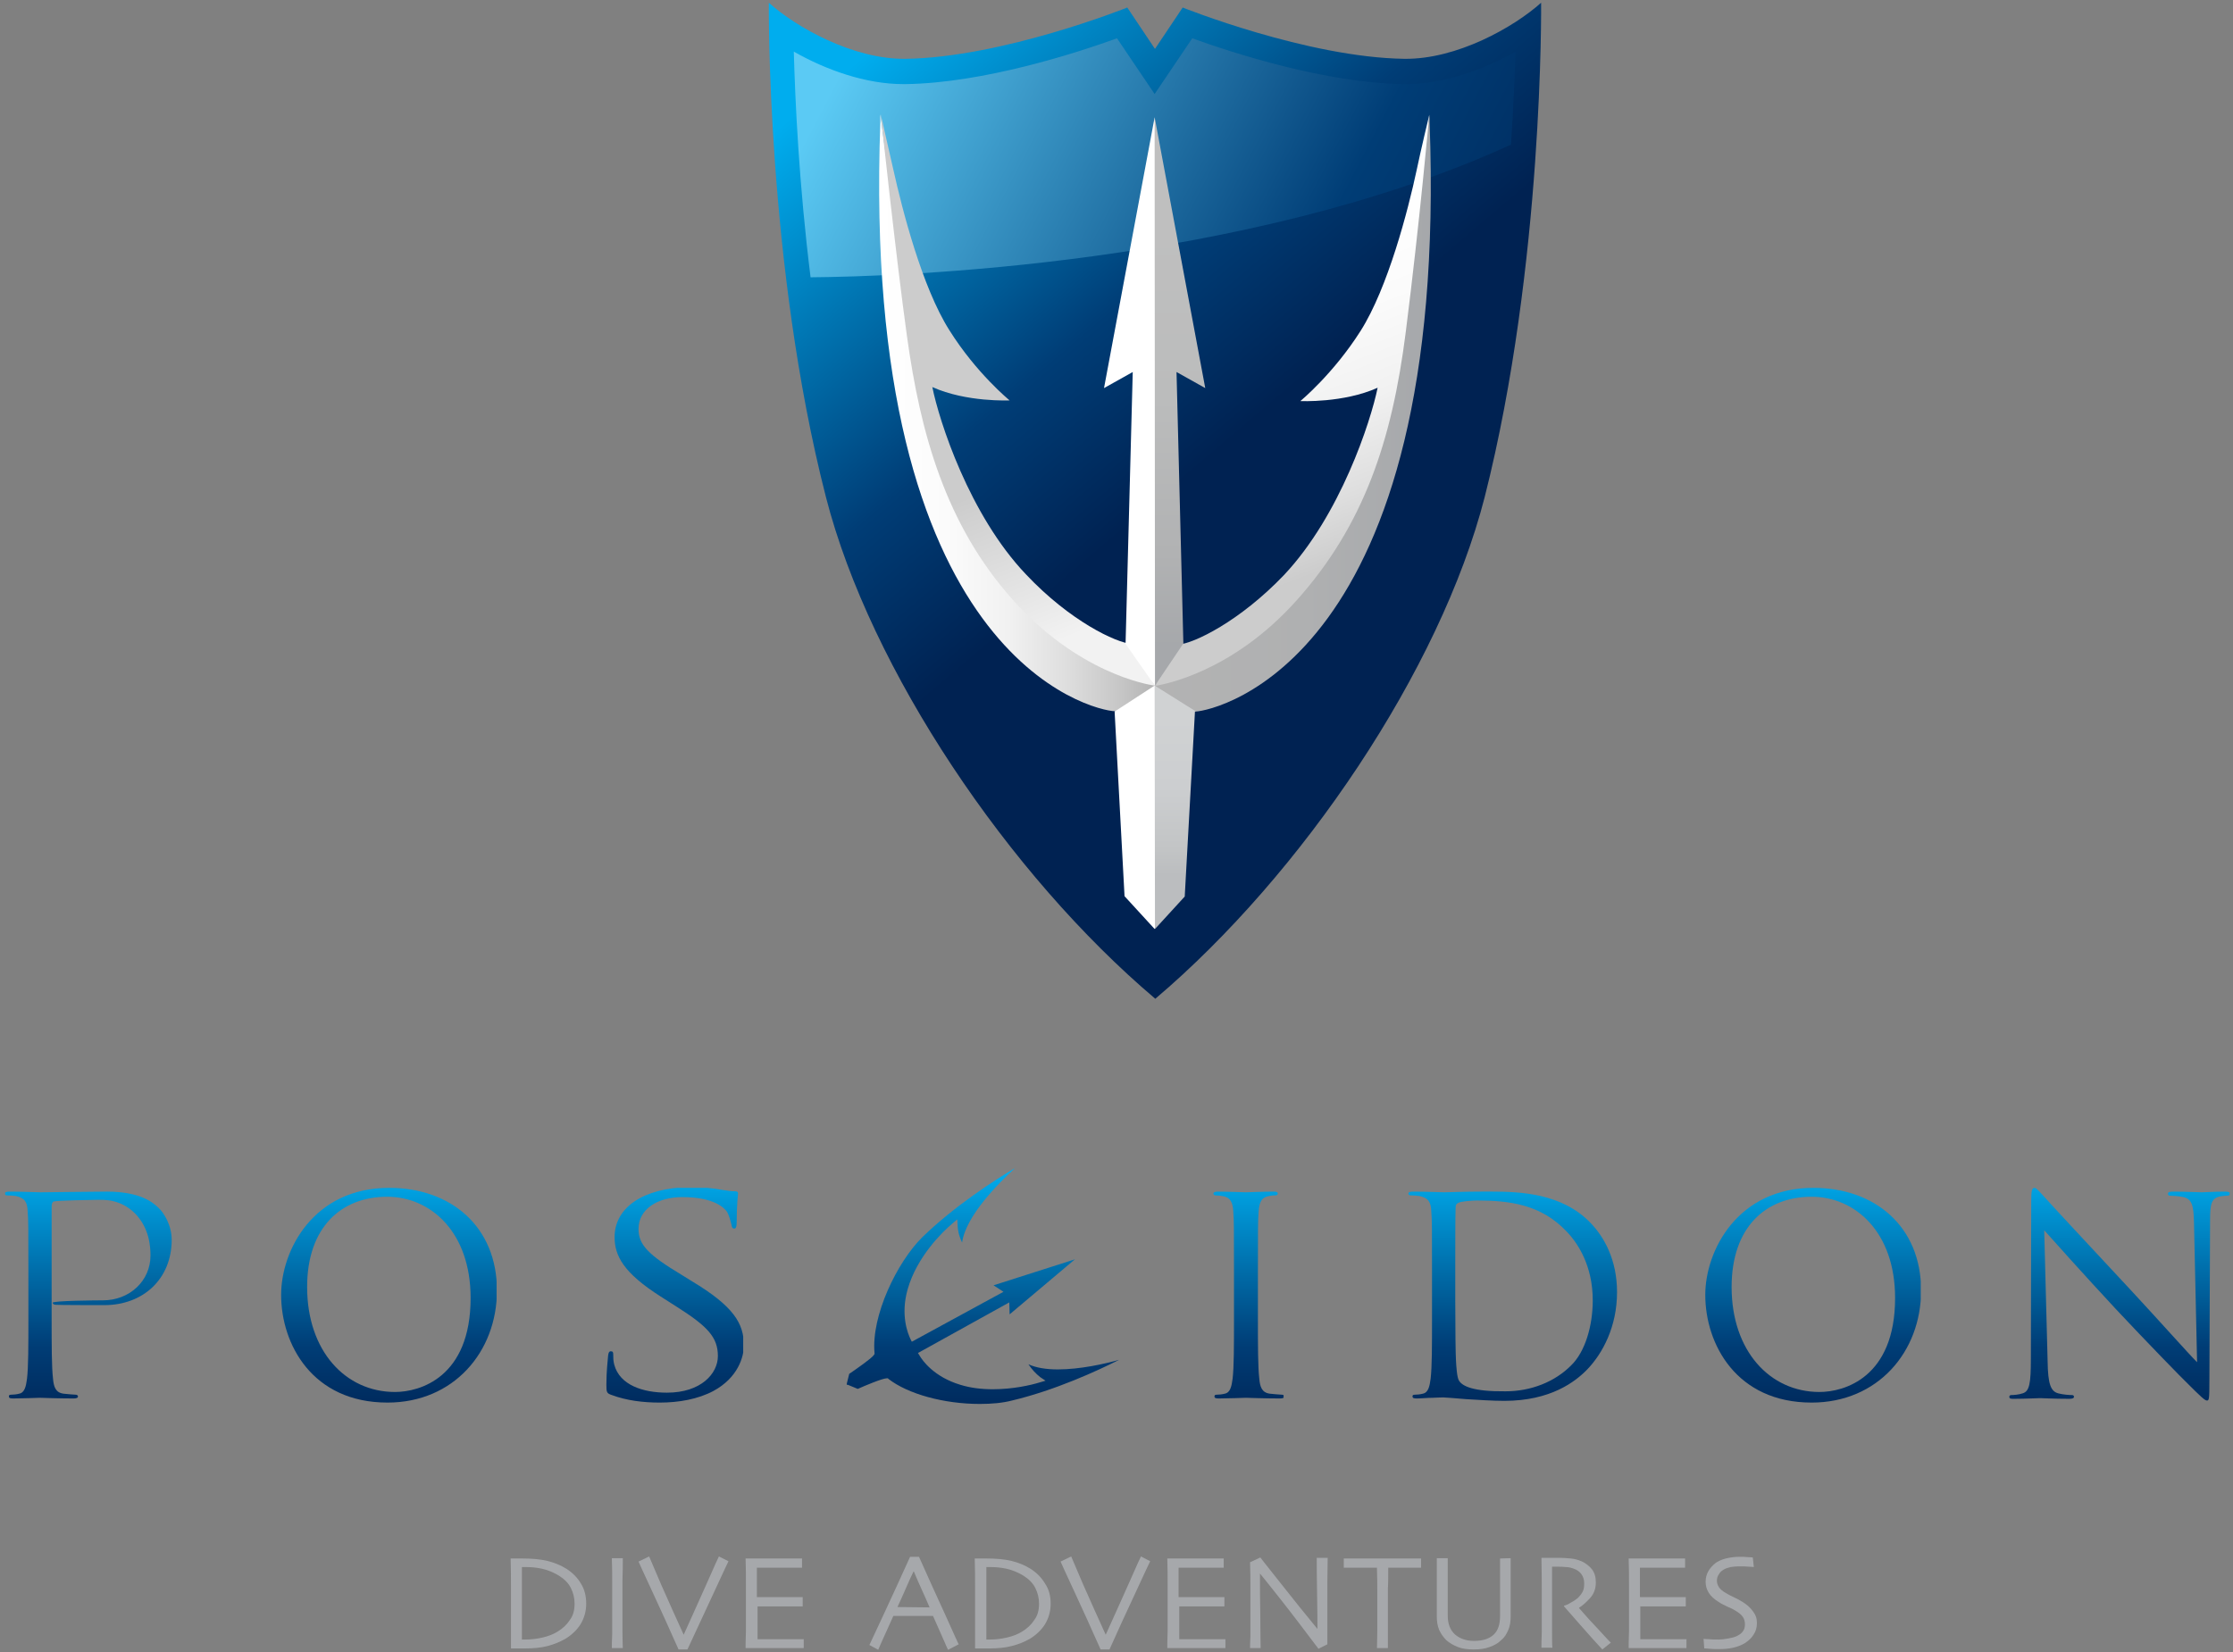 <?xml version="1.0" encoding="utf-8"?>
<!-- Generator: Adobe Illustrator 25.4.1, SVG Export Plug-In . SVG Version: 6.00 Build 0)  -->
<svg version="1.1" id="onLt" xmlns="http://www.w3.org/2000/svg" xmlns:xlink="http://www.w3.org/1999/xlink" x="0px" y="0px"
	 viewBox="0 0 652.9 483.2" style="enable-background:new 0 0 652.9 483.2;" xml:space="preserve">
<rect x="0" y="0" width="652.9" height="483.2" fill="#808080" stroke="none"/>
<style type="text/css">
	.st0{fill:#A6A8AB;}
	
		.st1{clip-path:url(#SVGID_00000119796160576210613310000009209134463630957469_);fill:url(#SVGID_00000120531877898696630860000012656932521480663711_);}
	
		.st2{clip-path:url(#SVGID_00000113353206817075349940000003772773224746141097_);fill:url(#SVGID_00000072248000334988414080000008158069586739605661_);}
	
		.st3{clip-path:url(#SVGID_00000103233362184961768550000017550072941738384035_);fill:url(#SVGID_00000001654548981610113670000003861771130130220164_);}
	
		.st4{clip-path:url(#SVGID_00000163781802039172033980000013146443847799035021_);fill:url(#SVGID_00000079477954084750828380000007571643797955246231_);}
	
		.st5{clip-path:url(#SVGID_00000133504366235801021260000010475875390955134639_);fill:url(#SVGID_00000101796859326034121890000002854644694019409850_);}
	
		.st6{clip-path:url(#SVGID_00000088101560151700873150000010199526117703702457_);fill:url(#SVGID_00000093878872168035860100000000979115940111156156_);}
	
		.st7{clip-path:url(#SVGID_00000054963683043504265760000016099431257140229014_);fill:url(#SVGID_00000090267574524754105360000003166456075406081409_);}
	
		.st8{clip-path:url(#SVGID_00000088837134991735722970000005624524925146117769_);fill:url(#SVGID_00000040532518414244807380000018205703563349439391_);}
	.st9{fill:url(#SVGID_00000065053282910449806280000008000221593182384526_);}
	.st10{fill:url(#SVGID_00000109736152330324559180000013098854309765498811_);}
	.st11{fill:url(#SVGID_00000027601514345064434010000015477779350881494405_);}
	.st12{fill:url(#SVGID_00000129172713892148017200000000476671232821226912_);}
	.st13{fill:url(#SVGID_00000167356432724440053850000016295878231270411184_);}
	.st14{fill:url(#SVGID_00000032650939387934629600000010691159803517930637_);}
	.st15{fill:#FFFFFF;}
	.st16{fill:url(#SVGID_00000043442221195258737730000001251793629285851558_);}
	.st17{fill:url(#SVGID_00000061438799529635374990000018322200316150980267_);}
</style>
<g>
	<path class="st0" d="M171.4,469c0,2.3-0.6,4.3-1.7,6.1c-1.1,1.7-2.6,3.1-4.4,4.2c-1.6,0.9-3.3,1.6-5.2,2.1s-4.1,0.7-6.5,0.7
		c-0.9,0-1.8,0-2.7,0s-1.4,0-1.5,0c0-0.1,0-1.6,0-4.5c0-3,0-5.8,0-8.4c0-1.4,0-3.2,0-5.4c0-2.2,0-4.9-0.1-8c0.1,0,0.7,0,1.8,0
		s1.6,0,1.7,0c2.7,0,5.1,0.2,7.2,0.7c2.1,0.5,4,1.3,5.6,2.3c1.9,1.2,3.3,2.7,4.3,4.4C170.9,464.8,171.4,466.8,171.4,469 M168,469
		c0-1.7-0.4-3.2-1.1-4.6c-0.7-1.4-1.9-2.6-3.5-3.6c-1.5-0.9-3.1-1.6-4.9-2c-1.8-0.4-3.4-0.5-4.9-0.5H153h-0.4c0,2.1,0,3.8,0,5.1
		c0,1.4,0,2.5,0,3.3c0,0.6,0,1.9,0,4s0,5,0,8.8h0.5h0.5c1.7,0,3.4-0.2,5.1-0.6c1.7-0.4,3.2-1,4.3-1.7c1.5-0.9,2.7-2,3.6-3.4
		C167.6,472.5,168,470.9,168,469"/>
	<path class="st0" d="M182.1,482h-3.2c0-0.8,0-2.2,0.1-4.2c0-2,0-4.9,0-8.7c0-1.5,0-3.5,0-5.9s0-4.9-0.1-7.5h3.2c0,1.9,0,4-0.1,6.5
		c0,2.5,0,4.5,0,6.1c0,4,0,7.1,0,9.2C182,479.7,182.1,481.2,182.1,482"/>
	<path class="st0" d="M213,456.6c-0.1,0.2-1.5,3.1-4.2,9c-2.7,5.8-5.3,11.4-7.8,16.8h-2.6c-2.7-6.1-5.3-11.8-7.8-17.2
		c-2.5-5.4-3.8-8.2-3.9-8.5l3.1-1.5c0.1,0.3,1.3,3,3.5,8.2c2.3,5.2,4.5,10.1,6.6,14.7l0,0c2.1-4.7,4.4-9.7,6.7-14.9
		c2.3-5.2,3.5-7.9,3.6-8L213,456.6z"/>
	<path class="st0" d="M234.7,482c-0.1,0-1,0-2.6,0s-3.6,0-6,0c-1.7,0-3.2,0-4.6,0c-1.4,0-2.6,0-3.5,0c0-0.8,0-2.4,0.1-4.9
		c0-2.5,0-5.1,0-7.8c0-1.5,0-3.4,0-5.9c0-2.4,0-5-0.1-7.6c0.9,0,2.1,0,3.5,0s2.8,0,4.3,0c2.5,0,4.5,0,6.1,0s2.4,0,2.6,0v2.7
		c-0.1,0-1,0-2.5,0s-3.4,0-5.6,0c-1,0-1.9,0-2.9,0c-0.9,0-1.7,0-2.2,0c0,1.5,0,3,0,4.4c0,1.5,0,2.9,0,4.2c0.6,0,1.3,0,2.1,0
		s1.5,0,2.2,0c2.3,0,4.4,0,6.2,0s2.8,0,2.9,0v2.7c-0.1,0-1.2,0-3.2,0c-2.1,0-3.9,0-5.6,0c-0.6,0-1.4,0-2.2,0c-0.9,0-1.6,0-2.2,0
		c0,2.5,0,4.4,0,5.9s0,2.7,0,3.7c0.8,0,1.7,0,2.8,0s2.3,0,3.6,0c2,0,3.6,0,4.9,0c1.3,0,2.1,0,2.2,0v2.6H234.7z"/>
	<path class="st0" d="M280.3,480.9l-3.1,1.6c-0.1-0.1-0.5-1.1-1.3-2.9s-1.8-4.1-3.1-7h-11.6c-1.4,3.1-2.4,5.4-3.2,7.1
		c-0.7,1.7-1.2,2.6-1.2,2.8l-2.6-1.4c0.3-0.7,1.7-3.7,4.2-9c2.5-5.3,5-10.9,7.7-16.8h2.6c2.6,5.9,5.2,11.5,7.7,17
		C278.9,477.9,280.2,480.7,280.3,480.9 M271.8,470.1c-0.7-1.6-1.4-3.3-2.2-5c-0.8-1.7-1.6-3.6-2.4-5.5h-0.1
		c-0.7,1.4-1.5,3.2-2.4,5.3c-0.9,2.1-1.7,3.8-2.3,5.1l0,0L271.8,470.1L271.8,470.1z"/>
	<path class="st0" d="M307.2,469c0,2.3-0.6,4.3-1.7,6.1c-1.1,1.7-2.6,3.1-4.4,4.2c-1.6,0.9-3.3,1.6-5.3,2.1
		c-1.9,0.5-4.1,0.7-6.5,0.7c-0.9,0-1.8,0-2.7,0c-0.9,0-1.4,0-1.5,0c0-0.1,0-1.6,0-4.5c0-3,0-5.8,0-8.4c0-1.4,0-3.2,0-5.4
		c0-2.2,0-4.9-0.1-8c0.1,0,0.7,0,1.8,0c1.1,0,1.6,0,1.7,0c2.7,0,5.1,0.2,7.2,0.7s4,1.3,5.6,2.3c1.9,1.2,3.3,2.7,4.3,4.4
		C306.7,464.8,307.2,466.8,307.2,469 M303.8,469c0-1.7-0.4-3.2-1.1-4.6s-1.9-2.6-3.5-3.6c-1.5-0.9-3.1-1.6-4.9-2s-3.4-0.5-4.9-0.5
		h-0.6h-0.4c0,2.1,0,3.8,0,5.1c0,1.4,0,2.5,0,3.3c0,0.6,0,1.9,0,4s0,5,0,8.8h0.5h0.5c1.7,0,3.4-0.2,5.1-0.6s3.2-1,4.3-1.7
		c1.5-0.9,2.7-2,3.6-3.4C303.4,472.5,303.8,470.9,303.8,469"/>
	<path class="st0" d="M336.3,456.6c-0.1,0.2-1.5,3.1-4.2,9c-2.7,5.8-5.3,11.4-7.7,16.8h-2.6c-2.7-6.1-5.3-11.8-7.8-17.2
		c-2.5-5.4-3.8-8.2-3.9-8.5l3.1-1.5c0.1,0.3,1.3,3,3.5,8.2c2.3,5.2,4.5,10.1,6.6,14.7l0,0c2.1-4.7,4.4-9.7,6.7-14.9
		c2.3-5.2,3.5-7.9,3.6-8L336.3,456.6z"/>
	<path class="st0" d="M358,482c-0.1,0-1,0-2.6,0s-3.6,0-6,0c-1.7,0-3.2,0-4.6,0s-2.6,0-3.5,0c0-0.8,0-2.4,0.1-4.9c0-2.5,0-5.1,0-7.8
		c0-1.5,0-3.4,0-5.9c0-2.4,0-5-0.1-7.6c0.9,0,2.1,0,3.5,0s2.8,0,4.3,0c2.5,0,4.5,0,6.1,0s2.4,0,2.6,0v2.7c-0.1,0-1,0-2.5,0
		s-3.4,0-5.6,0c-1,0-1.9,0-2.9,0c-0.9,0-1.7,0-2.2,0c0,1.5,0,3,0,4.4c0,1.5,0,2.9,0,4.2c0.6,0,1.3,0,2.1,0s1.5,0,2.2,0
		c2.3,0,4.4,0,6.2,0c1.8,0,2.8,0,2.9,0v2.7c-0.1,0-1.2,0-3.2,0c-2.1,0-3.9,0-5.6,0c-0.6,0-1.4,0-2.2,0c-0.9,0-1.6,0-2.2,0
		c0,2.5,0,4.4,0,5.9s0,2.7,0,3.7c0.8,0,1.7,0,2.8,0c1.1,0,2.3,0,3.6,0c2,0,3.6,0,4.9,0s2.1,0,2.2,0v2.6H358z"/>
	<path class="st0" d="M388.2,455.7c0,2.1-0.1,4.4-0.1,7.1c0,2.6,0,4.6,0,5.7c0,3.7,0,6.7,0,8.9c0,2.2,0,3.4,0,3.5l-2.6,1.3
		c-4-5.3-7.7-10.2-11.1-14.5s-5.4-6.8-6-7.5l0,0c0,3.5,0,7.8,0.1,12.9c0,5.1,0.1,8.1,0.1,8.9h-3.1c0-0.3,0-1.5,0.1-3.5
		c0-2,0-4.8,0-8.4c0-1.4,0-3.3,0-5.7c0-2.4,0-4.9-0.1-7.5l3-1.4c0.2,0.3,2.2,2.8,6,7.6c3.8,4.8,7.3,9.2,10.7,13.3l0,0
		c0-2,0-5.4-0.1-10.2c-0.1-4.8-0.1-8.3-0.1-10.6h3.2V455.7z"/>
	<path class="st0" d="M415.5,458.5c-0.2,0-1.1,0-2.6,0s-3.9,0-7,0c0,2.7,0,4.7-0.1,6.1c0,1.4,0,3.3,0,5.7c0,2.3,0,4.7,0,7
		c0,2.4,0,4,0,4.7h-3.2c0-0.8,0.1-2.4,0.1-4.8s0-4.8,0-7.1v-5.4c0-1.3,0-3.4-0.1-6.2c-2.8,0-5.1,0-6.8,0c-1.7,0-2.7,0-2.9,0v-2.7
		c1.3,0,3,0,4.9,0s4,0,6.2,0c3.2,0,5.8,0,8,0c2.1,0,3.3,0,3.5,0V458.5z"/>
	<path class="st0" d="M441.7,455.7c0,2.5,0,4.6,0,6.2s0,3.1,0,4.3c0,1.5,0,2.8,0,3.8c0,1.1,0,2,0,2.7c0,1.5-0.2,2.9-0.7,4
		c-0.5,1.2-1.1,2.2-2.1,3c-0.9,0.9-2,1.5-3.4,2c-1.3,0.5-2.9,0.7-4.6,0.7c-1.8,0-3.3-0.2-4.6-0.7c-1.3-0.5-2.5-1.2-3.4-2
		c-0.9-0.9-1.6-1.9-2.1-3c-0.5-1.2-0.7-2.5-0.7-4c0-0.8,0-1.7,0-2.7c0-1.1,0-2.3,0-3.8c0-1.2,0-2.6,0-4.3c0-1.6,0-3.7,0-6.2h3.2
		c0,0.3,0,1.4,0,3.3s0,4.4,0,7.5c0,0.9,0,1.9,0,2.9s0,2,0,3.1c0,2.4,0.7,4.2,2.1,5.5c1.4,1.2,3.2,1.9,5.6,1.9c2.5,0,4.4-0.6,5.7-1.8
		c1.3-1.2,1.9-3,1.9-5.5c0-1.1,0-2.1,0-3.1s0-2,0-2.9c0-3.1,0-5.6,0-7.6s0-3.1,0-3.2L441.7,455.7L441.7,455.7z"/>
	<path class="st0" d="M471,480.4l-2.5,2c-0.3-0.3-1.3-1.4-3.1-3.4c-1.8-2-4.5-5.1-8.1-9.2v-0.2c0.5-0.1,1.2-0.4,2-0.9
		c0.8-0.4,1.5-0.9,2.1-1.4c0.5-0.5,0.9-1,1.3-1.7s0.5-1.5,0.5-2.6c0-1-0.3-1.9-0.8-2.6s-1.3-1.3-2.2-1.6c-0.8-0.3-1.6-0.5-2.4-0.5
		c-0.8-0.1-1.6-0.1-2.3-0.1c-0.5,0-0.8,0-1.1,0c-0.2,0-0.4,0-0.6,0c0,2.5,0,4.7,0,6.6s0,3.2,0,4c0,1.8,0,4.2,0,7.3
		c0,3.1,0,5,0.1,5.8h-3.2c0-0.8,0-2.3,0.1-4.6c0-2.3,0-5.1,0-8.4v-3.6c0-1.8,0-5-0.1-9.7c0.1,0,0.8,0,2,0s2.3,0,3.3,0
		c1.1,0,2.2,0.1,3.3,0.2c1.1,0.1,2.1,0.4,3.1,0.8c1.3,0.6,2.3,1.4,3.1,2.4c0.8,1.1,1.1,2.3,1.1,3.8c0,1.9-0.6,3.4-1.7,4.6
		s-2.2,2.2-3.2,2.8v0.1c1.8,2.1,3.8,4.3,5.9,6.5C469.7,479.1,470.8,480.3,471,480.4"/>
	<path class="st0" d="M492.9,482c-0.1,0-1,0-2.6,0s-3.6,0-6,0c-1.7,0-3.2,0-4.6,0s-2.6,0-3.5,0c0-0.8,0-2.4,0.1-4.9
		c0-2.5,0-5.1,0-7.8c0-1.5,0-3.4,0-5.9c0-2.4,0-5-0.1-7.6c0.9,0,2.1,0,3.5,0s2.8,0,4.3,0c2.5,0,4.5,0,6.1,0s2.4,0,2.6,0v2.7
		c-0.1,0-1,0-2.5,0s-3.4,0-5.6,0c-1,0-1.9,0-2.9,0c-0.9,0-1.7,0-2.2,0c0,1.5,0,3,0,4.4c0,1.5,0,2.9,0,4.2c0.6,0,1.3,0,2.1,0
		c0.8,0,1.5,0,2.2,0c2.3,0,4.4,0,6.2,0c1.8,0,2.8,0,2.9,0v2.7c-0.1,0-1.2,0-3.2,0c-2.1,0-3.9,0-5.6,0c-0.6,0-1.4,0-2.3,0
		s-1.6,0-2.2,0c0,2.5,0,4.4,0,5.9s0,2.7,0,3.7c0.8,0,1.7,0,2.8,0c1.1,0,2.3,0,3.6,0c2,0,3.6,0,4.9,0s2.1,0,2.2,0v2.6H492.9z"/>
	<path class="st0" d="M513.7,474.6c0,1.4-0.3,2.5-1,3.5c-0.6,1-1.5,1.8-2.6,2.5c-1,0.6-2.1,1-3.4,1.3s-2.7,0.4-4.2,0.4
		c-0.8,0-1.7,0-2.6-0.1s-1.4-0.1-1.6-0.1l-0.2-2.8c0.2,0,0.7,0.1,1.5,0.1c0.8,0.1,1.8,0.1,3,0.1c0.7,0,1.6-0.1,2.7-0.3
		c1.1-0.2,1.9-0.4,2.5-0.7c0.8-0.4,1.4-0.8,1.8-1.4c0.4-0.5,0.6-1.2,0.6-2c0-0.9-0.2-1.6-0.6-2.2s-1.1-1.2-2.1-1.8
		c-0.6-0.4-1.4-0.8-2.4-1.2c-1-0.5-1.9-0.9-2.6-1.4c-1.3-0.8-2.3-1.7-2.9-2.7s-0.9-2-0.9-3.2s0.3-2.2,0.8-3.1s1.2-1.6,2-2.3
		c0.8-0.6,1.9-1.1,3.1-1.4s2.6-0.5,4-0.5c0.8,0,1.6,0,2.5,0.1c0.8,0,1.3,0.1,1.4,0.1l0.3,2.8c-0.1,0-0.6-0.1-1.4-0.1
		c-0.8-0.1-1.9-0.1-3.1-0.1c-0.7,0-1.5,0.1-2.3,0.2c-0.8,0.2-1.5,0.4-2.1,0.8c-0.5,0.3-1,0.7-1.3,1.3c-0.4,0.5-0.6,1.2-0.6,1.9
		c0,0.6,0.2,1.3,0.6,1.9s1.1,1.2,2.2,1.8c0.5,0.3,1.2,0.7,2.1,1.1s1.8,0.9,2.6,1.4c1.3,0.8,2.3,1.7,3,2.7
		C513.3,472.2,513.7,473.3,513.7,474.6"/>
</g>
<g>
	<g>
		<defs>
			<path id="SVGID_1_" d="M11.8,348.7c-0.6,0-5.4-0.2-9.1-0.2c-0.9,0-1.3,0.2-1.3,0.6c0,0.3,0.3,0.5,0.6,0.5c0.7,0,2.1,0.1,2.7,0.2
				c2.6,0.6,3.3,1.8,3.4,4.6c0.2,2.6,0.2,4.8,0.2,17.3v14.1c0,7.7,0,14-0.4,17.4c-0.3,2.3-0.7,4.1-2.3,4.4c-0.7,0.2-1.7,0.3-2.4,0.3
				c-0.5,0-0.6,0.2-0.6,0.5c0,0.5,0.4,0.6,1.3,0.6c2.4,0,7.4-0.2,7.7-0.2c0.4,0,5.4,0.2,9.9,0.2c0.9,0,1.3-0.2,1.3-0.6
				c0-0.2-0.2-0.5-0.6-0.5c-0.7,0-2.5-0.2-3.6-0.3c-2.4-0.3-2.9-2.1-3.1-4.4c-0.4-3.4-0.4-9.7-0.4-17.4v-32.9c0-0.8,0.2-1.4,0.6-1.5
				c0.7-0.3,11.5-0.5,12.8-0.5c1.8,0,6.7-0.3,11,4c4.2,4.3,4.5,9.7,4.5,12.3c0,7.4-6.1,13.1-13.9,13.1c-1.7,0-14.7,0.1-14.7,0.7
				c0,0.4,0.5,0.6,0.9,0.6c0.4,0.1,13.8,0.1,14.2,0.1c11.4,0,19.7-7.7,19.7-19.1c0-4.2-2.2-7.9-4-9.5c-1.3-1.2-4.9-4.6-14.9-4.6
				C27.6,348.5,13.6,348.7,11.8,348.7"/>
		</defs>
		<clipPath id="SVGID_00000029755902210195585170000004414439643810868146_">
			<use xlink:href="#SVGID_1_"  style="overflow:visible;"/>
		</clipPath>
		
			<linearGradient id="SVGID_00000075880864204670108390000015289248963228244130_" gradientUnits="userSpaceOnUse" x1="59.014" y1="64.54" x2="60.715" y2="64.54" gradientTransform="matrix(0 51.067 -51.067 0 3321.755 -2681.723)">
			<stop  offset="0" style="stop-color:#00ADEE"/>
			<stop  offset="0.12" style="stop-color:#00ADEE"/>
			<stop  offset="0.711" style="stop-color:#003D76"/>
			<stop  offset="1" style="stop-color:#002252"/>
		</linearGradient>
		
			<rect x="1.5" y="348.5" style="clip-path:url(#SVGID_00000029755902210195585170000004414439643810868146_);fill:url(#SVGID_00000075880864204670108390000015289248963228244130_);" width="48.7" height="60.6"/>
	</g>
</g>
<g>
	<g>
		<defs>
			<path id="SVGID_00000148622246546793930850000015966307513636112283_" d="M89.8,376.4c0-17.5,10-26.4,23.4-26.4
				c12.7,0,24.4,10.3,24.4,29.6c0,23.3-14.9,27.5-22.1,27.5C101,407.1,89.8,395.1,89.8,376.4 M82.2,378.7c0,14.4,9.1,31.5,31.1,31.5
				c19.3,0,32-14.8,32-32.8c0-18.7-13.5-30-31.5-30C91.6,347.4,82.2,365.7,82.2,378.7"/>
		</defs>
		<clipPath id="SVGID_00000013915211109758057520000004861233629705546663_">
			<use xlink:href="#SVGID_00000148622246546793930850000015966307513636112283_"  style="overflow:visible;"/>
		</clipPath>
		
			<linearGradient id="SVGID_00000116928650590398591400000007957263980374579607_" gradientUnits="userSpaceOnUse" x1="59.014" y1="63.831" x2="60.715" y2="63.831" gradientTransform="matrix(0 51.066 -51.066 0 3373.331 -2681.668)">
			<stop  offset="0" style="stop-color:#00ADEE"/>
			<stop  offset="0.12" style="stop-color:#00ADEE"/>
			<stop  offset="0.711" style="stop-color:#003D76"/>
			<stop  offset="1" style="stop-color:#002252"/>
		</linearGradient>
		
			<rect x="82.2" y="347.4" style="clip-path:url(#SVGID_00000013915211109758057520000004861233629705546663_);fill:url(#SVGID_00000116928650590398591400000007957263980374579607_);" width="63" height="62.8"/>
	</g>
</g>
<g>
	<g>
		<defs>
			<path id="SVGID_00000111185375885166956830000013065798506658022016_" d="M179.7,361.8c0,5.4,2.5,10.4,13.5,17.4l4.7,3
				c9,5.7,12,8.9,12,14.4c0,5.1-4.9,10.7-14.9,10.7c-7,0-13.8-2.2-15.4-8.2c-0.3-1.1-0.3-2.2-0.3-3c0-0.6-0.1-0.9-0.7-0.9
				c-0.5,0-0.7,0.4-0.8,1.3c-0.1,1.3-0.5,4.5-0.5,8.5c0,2.2,0.1,2.5,1.6,3c4.3,1.6,9.1,2.2,14,2.2c5.6,0,11.2-1,15.7-3.4
				c7.2-3.9,8.9-10,8.9-13.3c0-6.4-2.9-11.4-15.2-18.8l-2.9-1.8c-10-6-12.7-8.9-12.7-13.5c0-5.8,5.6-9.3,12.8-9.3
				c9.6,0,12.4,3.4,13,4.2c0.6,0.9,1.2,3,1.4,4c0.1,0.6,0.2,1,0.8,1c0.5,0,0.7-0.6,0.7-1.8c0-5.4,0.4-8.1,0.4-8.5s-0.2-0.6-1-0.6
				s-1.7-0.1-3.6-0.4c-2.6-0.5-5.6-0.8-9.7-0.8C188,347.4,179.7,353.2,179.7,361.8"/>
		</defs>
		<clipPath id="SVGID_00000099652197842016940260000012002305904057983423_">
			<use xlink:href="#SVGID_00000111185375885166956830000013065798506658022016_"  style="overflow:visible;"/>
		</clipPath>
		
			<linearGradient id="SVGID_00000032631610197124106530000004291973281879075241_" gradientUnits="userSpaceOnUse" x1="59.014" y1="63.157" x2="60.715" y2="63.157" gradientTransform="matrix(0 51.066 -51.066 0 3422.444 -2681.668)">
			<stop  offset="0" style="stop-color:#00ADEE"/>
			<stop  offset="0.12" style="stop-color:#00ADEE"/>
			<stop  offset="0.711" style="stop-color:#003D76"/>
			<stop  offset="1" style="stop-color:#002252"/>
		</linearGradient>
		
			<rect x="177.2" y="347.4" style="clip-path:url(#SVGID_00000099652197842016940260000012002305904057983423_);fill:url(#SVGID_00000032631610197124106530000004291973281879075241_);" width="40.1" height="62.8"/>
	</g>
</g>
<g>
	<g>
		<defs>
			<path id="SVGID_00000069356869165835190490000015926146898290384552_" d="M364.2,348.7c-0.4,0-5.4-0.2-8.1-0.2
				c-0.9,0-1.3,0.2-1.3,0.6c0,0.3,0.3,0.5,0.6,0.5c0.6,0,1.6,0.1,2.5,0.3c1.8,0.4,2.6,1.8,2.7,4.5c0.2,2.6,0.2,4.8,0.2,17.3v14.1
				c0,7.7,0,14-0.4,17.4c-0.3,2.3-0.7,4.1-2.3,4.4c-0.7,0.2-1.7,0.3-2.4,0.3c-0.5,0-0.6,0.2-0.6,0.5c0,0.5,0.4,0.6,1.3,0.6
				c2.4,0,7.5-0.2,7.9-0.2s5.4,0.2,9.9,0.2c0.9,0,1.3-0.2,1.3-0.6c0-0.2-0.2-0.5-0.6-0.5c-0.7,0-2.5-0.2-3.6-0.3
				c-2.4-0.3-2.9-2.1-3.1-4.4c-0.4-3.4-0.4-9.7-0.4-17.4v-14.1c0-12.5,0-14.7,0.2-17.3c0.2-2.8,0.8-4.2,3-4.6c1-0.2,1.4-0.2,2-0.2
				c0.3,0,0.6-0.2,0.6-0.5c0-0.5-0.4-0.6-1.3-0.6C369.6,348.5,364.6,348.7,364.2,348.7"/>
		</defs>
		<clipPath id="SVGID_00000152967733697506715540000017098083022322215577_">
			<use xlink:href="#SVGID_00000069356869165835190490000015926146898290384552_"  style="overflow:visible;"/>
		</clipPath>
		
			<linearGradient id="SVGID_00000111911112146553153710000012275826767232037815_" gradientUnits="userSpaceOnUse" x1="59.014" y1="61.804" x2="60.715" y2="61.804" gradientTransform="matrix(0 51.067 -51.067 0 3521.224 -2681.723)">
			<stop  offset="0" style="stop-color:#00ADEE"/>
			<stop  offset="0.12" style="stop-color:#00ADEE"/>
			<stop  offset="0.711" style="stop-color:#003D76"/>
			<stop  offset="1" style="stop-color:#002252"/>
		</linearGradient>
		
			<rect x="354.8" y="348.5" style="clip-path:url(#SVGID_00000152967733697506715540000017098083022322215577_);fill:url(#SVGID_00000111911112146553153710000012275826767232037815_);" width="20.5" height="60.6"/>
	</g>
</g>
<g>
	<g>
		<defs>
			<path id="SVGID_00000051347031106699143400000016266801584786300063_" d="M426.6,403.8c-0.6-0.9-0.8-4.1-0.9-6.1
				c-0.1-1.5-0.2-8.9-0.2-17.4v-9.9c0-6.2,0-14.3,0.1-17.1c0-0.9,0.2-1.3,1-1.6c0.6-0.3,3.6-0.6,5.2-0.6c9.5,0,18.7,1.1,26.2,9
				c3.3,3.4,7.7,10,7.7,20.2c0,7.4-2.2,15.1-6.4,19.1c-4.7,4.7-11.6,7.5-19.1,7.5C430.7,407,427.6,405.4,426.6,403.8 M433,348.5
				c-4.8,0-9.9,0.2-10.8,0.2c-0.4,0-5.4-0.2-9.1-0.2c-0.9,0-1.3,0.2-1.3,0.6c0,0.3,0.3,0.5,0.6,0.5c0.7,0,2.1,0.1,2.7,0.2
				c2.6,0.6,3.3,1.8,3.4,4.6c0.2,2.6,0.2,4.8,0.2,17.3v14.1c0,7.7,0,14-0.4,17.4c-0.3,2.3-0.7,4.1-2.3,4.4c-0.7,0.2-1.7,0.3-2.4,0.3
				c-0.5,0-0.6,0.2-0.6,0.5c0,0.5,0.4,0.6,1.3,0.6c1.2,0,3-0.2,4.6-0.2c1.7-0.1,3-0.1,3.2-0.1c0.4,0,3.1,0.2,6.6,0.5
				c3.4,0.2,7.7,0.5,11.1,0.5c13.6,0,20.8-5.6,24.3-9.2c4.5-4.7,8.7-12.5,8.7-22.6c0-9.5-3.8-16.2-7.8-20.3
				c-8.3-8.6-20.5-9.1-28.8-9.1C435.1,348.5,434,348.5,433,348.5"/>
		</defs>
		<clipPath id="SVGID_00000046331237551144229880000006967805501001387656_">
			<use xlink:href="#SVGID_00000051347031106699143400000016266801584786300063_"  style="overflow:visible;"/>
		</clipPath>
		
			<linearGradient id="SVGID_00000057851745777903605150000001830217230870729390_" gradientUnits="userSpaceOnUse" x1="59.014" y1="61.182" x2="60.715" y2="61.182" gradientTransform="matrix(0 51.069 -51.069 0 3566.797 -2681.821)">
			<stop  offset="0" style="stop-color:#00ADEE"/>
			<stop  offset="0.12" style="stop-color:#00ADEE"/>
			<stop  offset="0.711" style="stop-color:#003D76"/>
			<stop  offset="1" style="stop-color:#002252"/>
		</linearGradient>
		
			<rect x="411.8" y="348.5" style="clip-path:url(#SVGID_00000046331237551144229880000006967805501001387656_);fill:url(#SVGID_00000057851745777903605150000001830217230870729390_);" width="61" height="61.3"/>
	</g>
</g>
<g>
	<g>
		<defs>
			<path id="SVGID_00000175285289882631887500000000416801042696971146_" d="M506.3,376.4c0-17.5,10-26.4,23.4-26.4
				c12.7,0,24.4,10.3,24.4,29.6c0,23.3-14.9,27.5-22.1,27.5C517.5,407.1,506.3,395.1,506.3,376.4 M498.6,378.7
				c0,14.4,9.1,31.5,31.1,31.5c19.3,0,32-14.8,32-32.8c0-18.7-13.5-30-31.5-30C508.1,347.4,498.6,365.7,498.6,378.7"/>
		</defs>
		<clipPath id="SVGID_00000183971198035693671850000015457599129982616465_">
			<use xlink:href="#SVGID_00000175285289882631887500000000416801042696971146_"  style="overflow:visible;"/>
		</clipPath>
		
			<linearGradient id="SVGID_00000154406023538955051880000010926485594973180853_" gradientUnits="userSpaceOnUse" x1="59.014" y1="60.474" x2="60.715" y2="60.474" gradientTransform="matrix(0 51.066 -51.066 0 3618.253 -2681.668)">
			<stop  offset="0" style="stop-color:#00ADEE"/>
			<stop  offset="0.12" style="stop-color:#00ADEE"/>
			<stop  offset="0.711" style="stop-color:#003D76"/>
			<stop  offset="1" style="stop-color:#002252"/>
		</linearGradient>
		
			<rect x="498.6" y="347.4" style="clip-path:url(#SVGID_00000183971198035693671850000015457599129982616465_);fill:url(#SVGID_00000154406023538955051880000010926485594973180853_);" width="63" height="62.8"/>
	</g>
</g>
<g>
	<g>
		<defs>
			<path id="SVGID_00000003074180297552371250000008394684511023843768_" d="M593.9,351.4l-0.1,45.9c0,7.3-0.4,9.6-2.4,10.2
				c-1.2,0.4-2.6,0.5-3.3,0.5c-0.4,0-0.6,0.2-0.6,0.5c0,0.6,0.5,0.6,1.3,0.6c3.6,0,7-0.2,7.7-0.2s3.9,0.2,8.5,0.2
				c1,0,1.4-0.2,1.4-0.6c0-0.3-0.2-0.5-0.6-0.5c-0.7,0-2.5-0.1-4-0.5c-2.2-0.6-3-2.7-3.1-9.3l-1-38.4c2.6,2.9,11.6,13,20.9,23
				c8.5,9.1,20,20.9,20.9,21.7c4.2,4.2,5.2,5.1,5.8,5.1s0.7-0.4,0.7-5.7l0.2-46.9c0-4.8,0.3-6.6,3-7.1c1-0.2,1.5-0.2,1.9-0.2
				c0.6,0,0.9-0.2,0.9-0.6c0-0.5-0.6-0.6-1.4-0.6c-3.3,0-5.9,0.2-6.8,0.2s-4.7-0.2-8.3-0.2c-1,0-1.6,0.1-1.6,0.6
				c0,0.3,0.1,0.6,0.6,0.6c0.6,0,2.5,0.1,3.9,0.4c2.5,0.6,3,2.4,3.1,7.6l0.9,40.7c-2.6-2.6-11.3-12.4-19.2-20.9
				c-12.3-13.2-24.3-26.1-25.5-27.5c-0.8-0.8-2.2-2.6-2.8-2.6C594.1,347.4,593.9,348.2,593.9,351.4"/>
		</defs>
		<clipPath id="SVGID_00000169518384013961071010000004690364826400296076_">
			<use xlink:href="#SVGID_00000003074180297552371250000008394684511023843768_"  style="overflow:visible;"/>
		</clipPath>
		
			<linearGradient id="SVGID_00000103984291248622651760000013576941227955808132_" gradientUnits="userSpaceOnUse" x1="59.014" y1="59.75" x2="60.715" y2="59.75" gradientTransform="matrix(0 51.068 -51.068 0 3671.008 -2681.749)">
			<stop  offset="0" style="stop-color:#00ADEE"/>
			<stop  offset="0.12" style="stop-color:#00ADEE"/>
			<stop  offset="0.711" style="stop-color:#003D76"/>
			<stop  offset="1" style="stop-color:#002252"/>
		</linearGradient>
		
			<rect x="587.5" y="347.4" style="clip-path:url(#SVGID_00000169518384013961071010000004690364826400296076_);fill:url(#SVGID_00000103984291248622651760000013576941227955808132_);" width="64.4" height="62.2"/>
	</g>
</g>
<g>
	<g>
		<defs>
			<path id="SVGID_00000018950398237878815440000008611592460080026803_" d="M269.7,361.8c-7.4,7.3-15,23-14,33.9v0.3l-0.2,0.3
				c-0.7,1-5,4-7.2,5.5l-0.8,3.2h0.4l2.9,1.2c2-0.9,7.2-3.1,8.5-3.1h0.3l0.2,0.2c5.7,4.4,16.2,7.3,26.7,7.3l0,0c3.5,0,6.7-0.3,9.4-1
				c12.6-3,25-8.7,31.3-11.9c-4.3,1.2-11.4,2.8-17.9,2.8c-3.5,0-6.4-0.5-8.6-1.5c1,1.5,2.2,2.8,3.5,3.8l1.5,1l-1.7,0.5
				c-2.6,0.8-7.8,2-13.7,2c-3.4,0-6.6-0.4-9.5-1.3c-7.7-2.3-11.1-7.1-11.9-8.5l-0.5-0.8l26.7-14.8l0.1,3.5l19.1-16.1l-23.8,7.6
				l2.9,1.9l-26.8,14.6l-0.4-0.8c-0.7-1.5-3-6.9-0.8-14.6c2.7-9.4,10-16.6,13.1-19.2l1.4-1.2l0.1,1.8c0,1.1,0.3,2.9,1.3,5
				c1.1-7.8,10.6-17.3,15.5-21.8C290.7,345.2,279.1,352.7,269.7,361.8"/>
		</defs>
		<clipPath id="SVGID_00000119803252583607869210000000744590306185230497_">
			<use xlink:href="#SVGID_00000018950398237878815440000008611592460080026803_"  style="overflow:visible;"/>
		</clipPath>
		
			<linearGradient id="SVGID_00000105387701875863900700000003434270035011587490_" gradientUnits="userSpaceOnUse" x1="59.014" y1="62.429" x2="60.715" y2="62.429" gradientTransform="matrix(0 51.068 -51.068 0 3475.63 -2681.751)">
			<stop  offset="0" style="stop-color:#00ADEE"/>
			<stop  offset="0.12" style="stop-color:#00ADEE"/>
			<stop  offset="0.711" style="stop-color:#003D76"/>
			<stop  offset="1" style="stop-color:#002252"/>
		</linearGradient>
		
			<rect x="247.6" y="341.6" style="clip-path:url(#SVGID_00000119803252583607869210000000744590306185230497_);fill:url(#SVGID_00000105387701875863900700000003434270035011587490_);" width="79.8" height="69"/>
	</g>
</g>
<g>
	
		<linearGradient id="SVGID_00000181781873990822495460000007506379604072646544_" gradientUnits="userSpaceOnUse" x1="255.292" y1="-13.845" x2="369.542" y2="120.43">
		<stop  offset="0.12" style="stop-color:#00ADEE"/>
		<stop  offset="0.711" style="stop-color:#003D76"/>
		<stop  offset="1" style="stop-color:#002252"/>
	</linearGradient>
	<path style="fill:url(#SVGID_00000181781873990822495460000007506379604072646544_);" d="M450.6,0.8c-7.9,7.1-24.6,16.6-40,16.4
		c-28.4-0.4-64.8-15-64.8-15l-8.1,12.1l-8.1-12.1c0,0-36.4,14.6-64.8,15c-15.4,0.2-32.1-9.3-40-16.4c0,0-0.8,76.4,16.7,144.6
		c13,50.6,53.5,110.5,96.3,146.7l0,0l0,0c42.8-36.3,83.3-96.1,96.3-146.7C451.4,77.2,450.6,0.8,450.6,0.8z"/>
	
		<linearGradient id="SVGID_00000024705051510452354350000016308872900368940471_" gradientUnits="userSpaceOnUse" x1="226.492" y1="-11.129" x2="462.054" y2="111.757">
		<stop  offset="0.12" style="stop-color:#5BCAF4"/>
		<stop  offset="0.675" style="stop-color:#003D76"/>
		<stop  offset="1" style="stop-color:#002252"/>
	</linearGradient>
	<path style="fill:url(#SVGID_00000024705051510452354350000016308872900368940471_);" d="M441.8,42.3c0.7-10.8,1.1-20.1,1.3-27.2
		c-9.4,5.3-21,9.5-32,9.5h-0.6c-23-0.3-50.3-9.2-61.9-13.4l-11,16.3l-11-16.3c-11.6,4.2-38.9,13.1-61.9,13.4h-0.6
		c-10.9,0-22.5-4.1-32-9.5c0.4,14.5,1.5,38.7,4.9,66C262.3,80.9,364.3,77.7,441.8,42.3z"/>
	<g>
		
			<linearGradient id="SVGID_00000033357127124911978020000015380597852210390712_" gradientUnits="userSpaceOnUse" x1="337.532" y1="120.815" x2="418.373" y2="120.815">
			<stop  offset="0" style="stop-color:#B3B3B3"/>
			<stop  offset="0.55" style="stop-color:#AFB0B1"/>
			<stop  offset="0.994" style="stop-color:#A6A8AB"/>
		</linearGradient>
		<path style="fill:url(#SVGID_00000033357127124911978020000015380597852210390712_);" d="M418,35.8l0-2.3c0,0,0,0.2-0.1,0.6
			c0,0-9.7,67-12.3,81c-2.7,14-7.5,33-25.2,54c-17.7,21-37.3,26.9-37.3,26.9l-5.5,2.7v3.9c0,0,6.9,5.5,11.8,5.5l0.1,0.1
			c0,0,0.1-0.1,0.1-0.1C355.6,207.8,423.8,192.9,418,35.8z"/>
		<g>
			
				<linearGradient id="SVGID_00000080892465088938522780000013991216448987489214_" gradientUnits="userSpaceOnUse" x1="360.773" y1="72.765" x2="395.562" y2="163.561">
				<stop  offset="0" style="stop-color:#FFFFFF"/>
				<stop  offset="0.297" style="stop-color:#FBFBFB"/>
				<stop  offset="0.563" style="stop-color:#F1F1F1"/>
				<stop  offset="0.816" style="stop-color:#DEDEDE"/>
				<stop  offset="1" style="stop-color:#CCCCCC"/>
			</linearGradient>
			<path style="fill:url(#SVGID_00000080892465088938522780000013991216448987489214_);" d="M337.7,200.6c2.5-0.4,22.5-3.9,41.4-25
				c19.7-22,27.9-46.8,31.9-78.3c4.1-32.3,6.9-63.7,6.9-63.7s-2.5,10.4-3.7,16.2c-2.5,11.7-8.4,34.4-16.4,47
				c-8,12.6-17.6,20.5-17.6,20.5s12.6,0.6,22.6-3.9c-2,9.8-10.9,37.3-27.4,54.8c-13,13.6-26.4,20-30.8,20.3l-7,12.3L337.7,200.6z"/>
		</g>
		
			<linearGradient id="SVGID_00000130624822729869750310000010963878687898744978_" gradientUnits="userSpaceOnUse" x1="256.967" y1="120.815" x2="337.808" y2="120.815">
			<stop  offset="0" style="stop-color:#FFFFFF"/>
			<stop  offset="0.247" style="stop-color:#FBFBFB"/>
			<stop  offset="0.468" style="stop-color:#F1F1F1"/>
			<stop  offset="0.679" style="stop-color:#DEDEDE"/>
			<stop  offset="0.883" style="stop-color:#C5C5C5"/>
			<stop  offset="1" style="stop-color:#B3B3B3"/>
		</linearGradient>
		<path style="fill:url(#SVGID_00000130624822729869750310000010963878687898744978_);" d="M333.5,197.5c0,0-24.2-10.3-38.5-28.4
			c-14.3-18.1-19.9-25.9-25.2-54c-5.3-28.2-12.3-80.8-12.3-80.8c0-0.5-0.1-0.8-0.1-0.8l0,2.3c-5.8,157.1,62.4,172,68.5,172.2
			c0.1,0,0.1,0.1,0.2,0.1l0.1-0.1c4.9,0,11.8-5.5,11.8-5.5v-3.9L333.5,197.5z"/>
		<g>
			
				<linearGradient id="SVGID_00000160876202780185670270000003500733127995662744_" gradientUnits="userSpaceOnUse" x1="262.685" y1="56.434" x2="312.8" y2="187.229">
				<stop  offset="0" style="stop-color:#CCCCCC"/>
				<stop  offset="0.611" style="stop-color:#CCCCCC"/>
				<stop  offset="0.645" style="stop-color:#CCCCCC"/>
				<stop  offset="0.994" style="stop-color:#F2F2F2"/>
			</linearGradient>
			<path style="fill:url(#SVGID_00000160876202780185670270000003500733127995662744_);" d="M296.2,175.5
				c18.9,21.1,38.9,24.7,41.4,25l-6.8-12.2c-4.4-0.3-17.9-6.6-30.8-20.3c-16.6-17.4-25.4-44.9-27.4-54.8c10,4.5,22.6,3.9,22.6,3.9
				s-9.7-7.9-17.6-20.5c-8-12.6-13.8-35.3-16.4-47c-1.3-5.8-3.7-16.2-3.7-16.2s4.6,42.9,7.7,65C269.1,126.7,276.5,153.5,296.2,175.5
				z"/>
		</g>
		<polygon class="st15" points="329.1,188.3 337.7,200.6 338.4,197.1 338.2,43.9 337.6,34.3 322.8,113.5 331.2,108.8 		"/>
		
			<linearGradient id="SVGID_00000054231008552911448660000006506073644100283285_" gradientUnits="userSpaceOnUse" x1="344.983" y1="66.331" x2="344.983" y2="189.752">
			<stop  offset="0" style="stop-color:#BFBFBF"/>
			<stop  offset="0.408" style="stop-color:#BBBCBC"/>
			<stop  offset="0.774" style="stop-color:#B1B2B3"/>
			<stop  offset="0.994" style="stop-color:#A6A8AB"/>
		</linearGradient>
		<polygon style="fill:url(#SVGID_00000054231008552911448660000006506073644100283285_);" points="337.7,200.5 346,188.2 
			344,108.8 352.4,113.5 337.6,34.3 		"/>
		<polygon class="st15" points="337.6,200.5 325.9,208.1 328.8,262.1 337.6,271.7 338.7,269.3 338.5,201.7 		"/>
		
			<linearGradient id="SVGID_00000170253359890561466870000015016070103065499020_" gradientUnits="userSpaceOnUse" x1="343.515" y1="209.757" x2="343.515" y2="256.233">
			<stop  offset="0" style="stop-color:#D0D2D3"/>
			<stop  offset="0.442" style="stop-color:#CCCED0"/>
			<stop  offset="0.838" style="stop-color:#C2C4C5"/>
			<stop  offset="0.994" style="stop-color:#BBBDBF"/>
		</linearGradient>
		<polygon style="fill:url(#SVGID_00000170253359890561466870000015016070103065499020_);" points="337.6,200.5 337.7,271.7 
			346.4,262.2 349.4,207.9 		"/>
	</g>
</g>
</svg>
